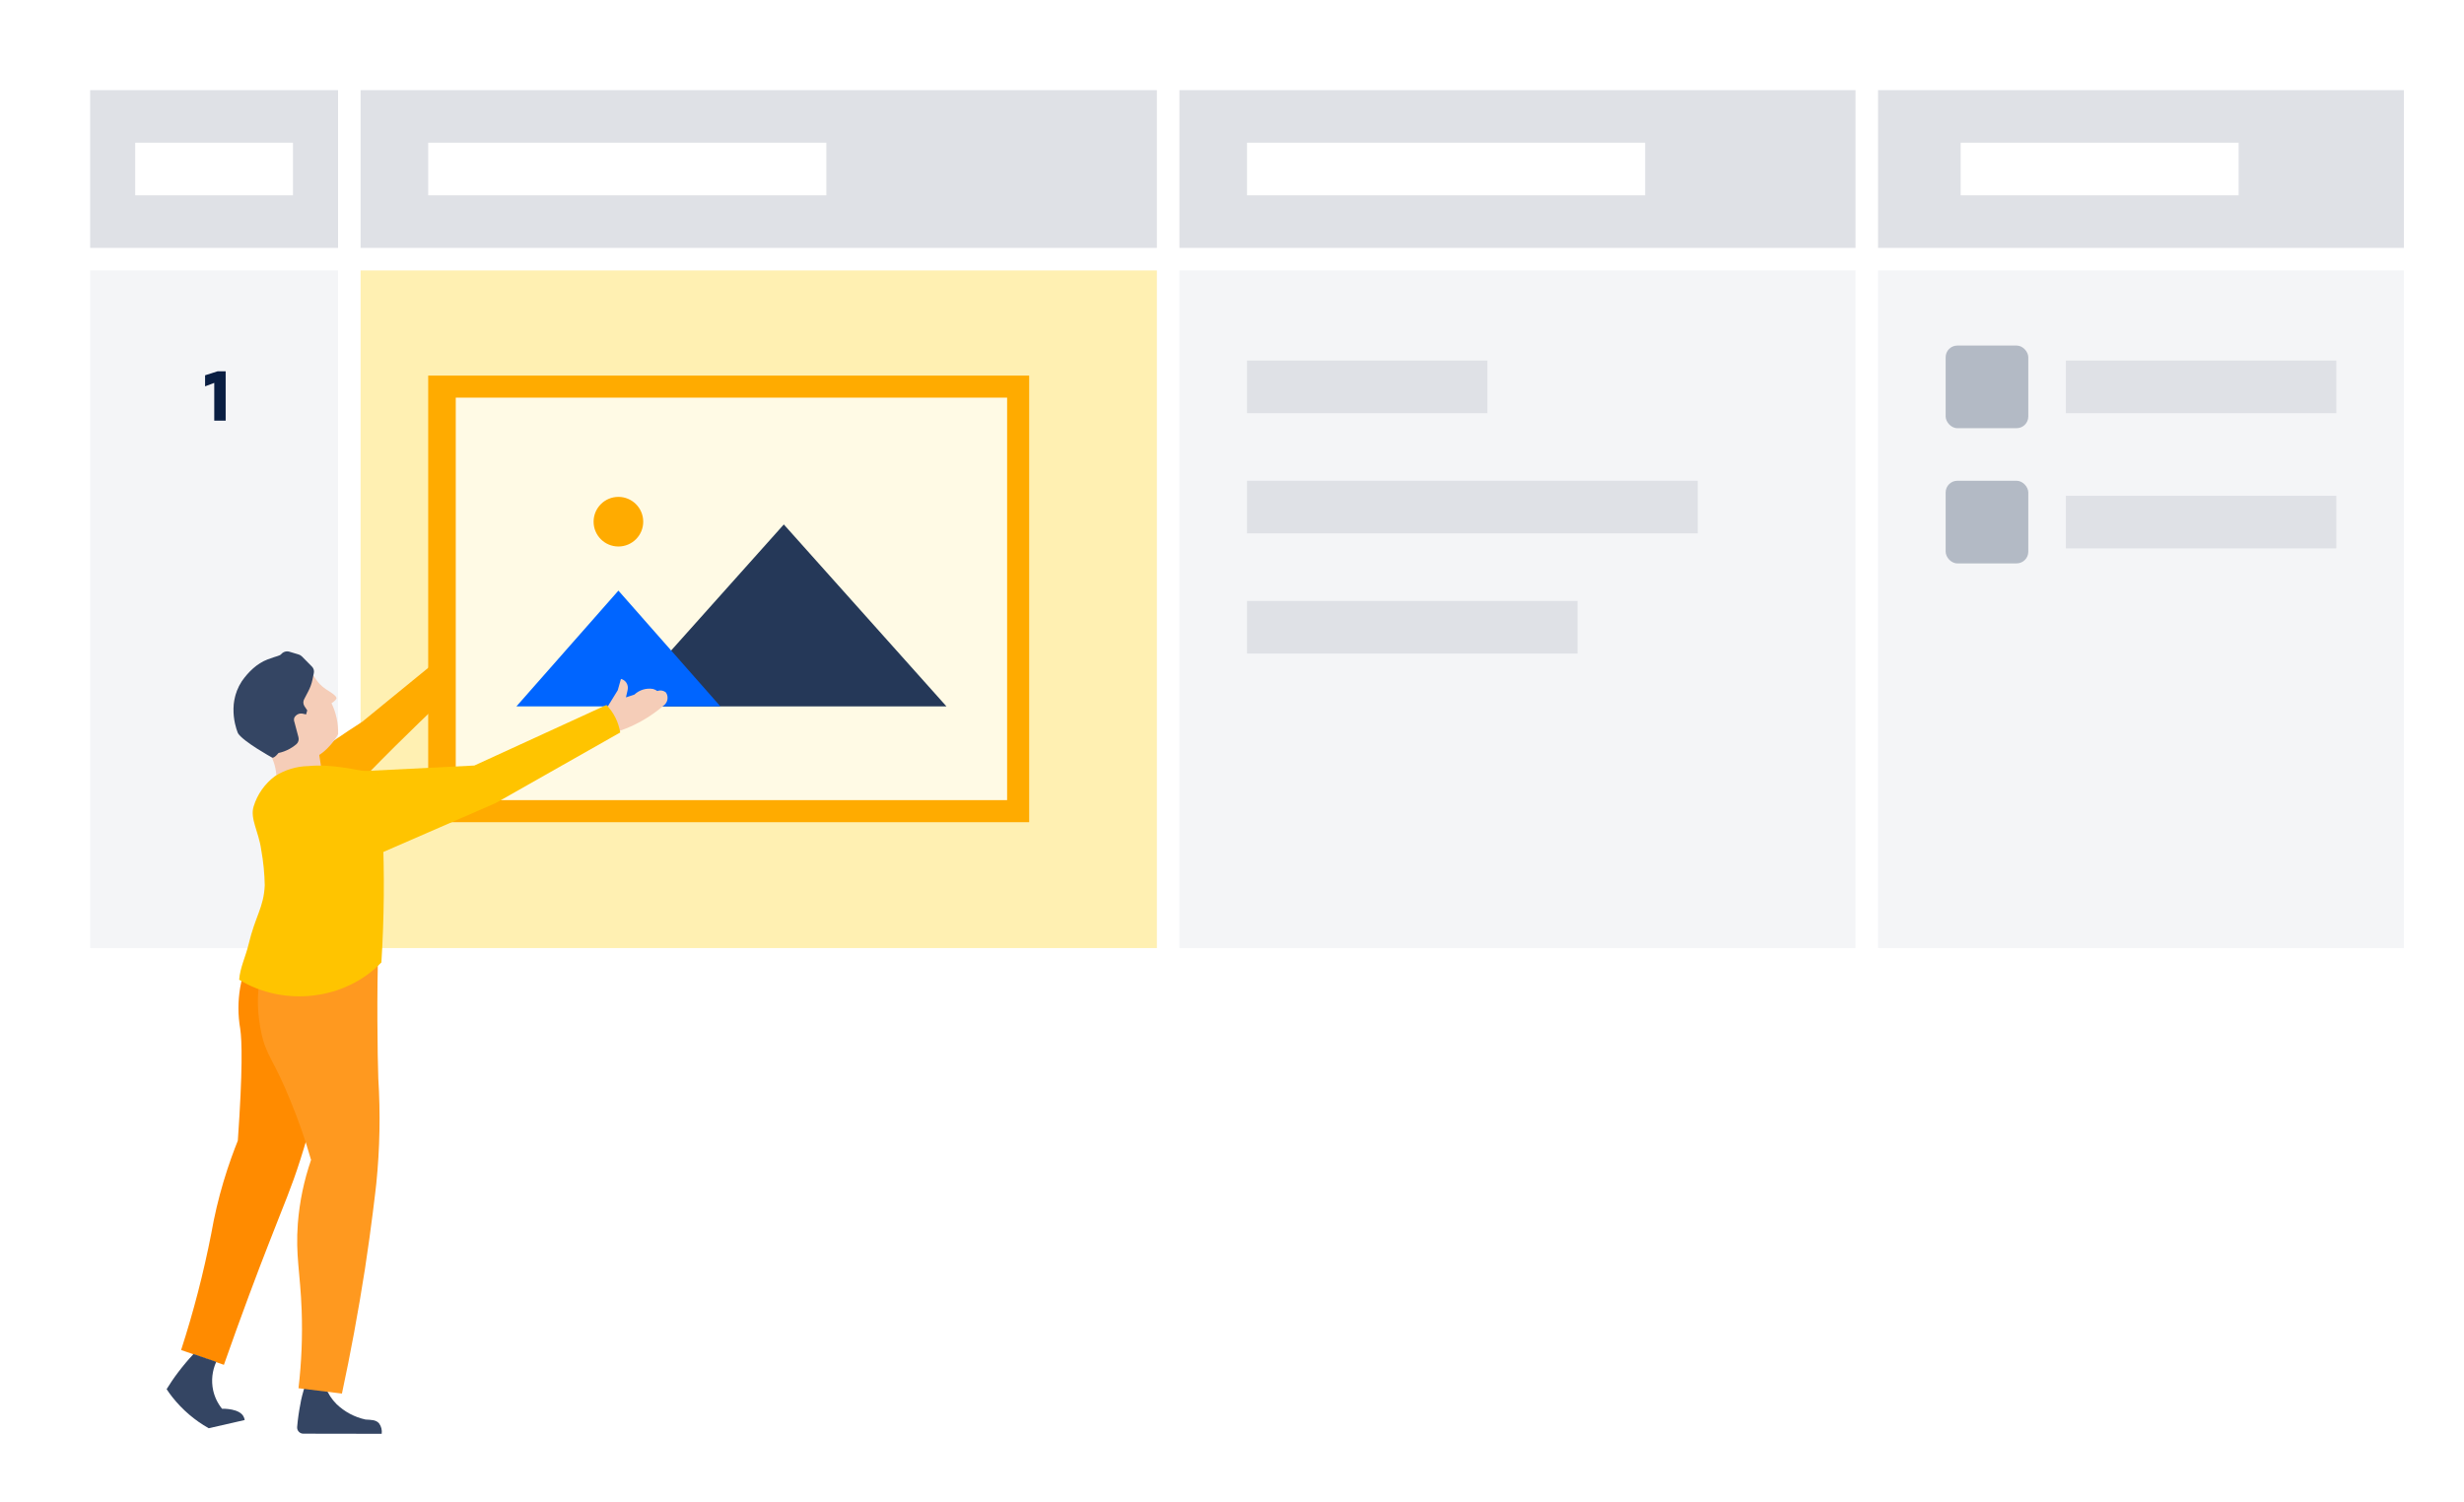 <svg width="328" height="200" viewBox="0 0 328 200" fill="none" xmlns="http://www.w3.org/2000/svg">
<rect width="328" height="200" fill="white"/>
<rect x="12" y="12" width="33" height="21" fill="#DFE1E6"/>
<rect x="48" y="12" width="106" height="21" fill="#DFE1E6"/>
<rect x="18" y="19" width="21" height="7" fill="white"/>
<rect x="57" y="19" width="53" height="7" fill="white"/>
<rect x="12" y="36" width="33" height="90.209" fill="#F4F5F7"/>
<rect x="48" y="36" width="106" height="90.209" fill="#FFF0B2"/>
<rect x="157" y="12" width="90" height="21" fill="#DFE1E6"/>
<rect x="166" y="19" width="53" height="7" fill="white"/>
<rect x="157" y="36" width="90" height="90.209" fill="#F4F5F7"/>
<rect width="70" height="90.209" transform="matrix(-1 0 0 1 320 36)" fill="#F4F5F7"/>
<rect x="250" y="12" width="70" height="21" fill="#DFE1E6"/>
<rect x="261" y="19" width="37" height="7" fill="white"/>
<rect x="166" y="48" width="32" height="7" fill="#DFE1E6"/>
<rect x="166" y="64" width="60" height="7" fill="#DFE1E6"/>
<rect x="166" y="80" width="44" height="7" fill="#DFE1E6"/>
<path d="M30.04 56V49.43H28.96L27.3 49.96V51.43L28.52 50.97V56H30.04Z" fill="#091E42"/>
<path fill-rule="evenodd" clip-rule="evenodd" d="M35.076 106.05C35.227 105.53 35.535 105.068 35.958 104.728C38.476 102.486 47.481 96.529 48.22 96.081L62.439 84.462C63.65 85.096 64.636 86.089 65.26 87.305C61.12 91.073 56.91 95.073 52.631 99.304C47.43 104.471 42.62 109.578 38.145 114.558C37.904 112.938 37.378 111.373 36.592 109.936C35.801 108.459 34.789 107.366 35.076 106.05Z" fill="#FFAB00"/>
<rect x="57" y="50" width="80" height="59.45" fill="#FFAB00"/>
<path fill-rule="evenodd" clip-rule="evenodd" d="M60.67 52.935H134.064V106.514H60.67V52.935Z" fill="#FFFAE5"/>
<path d="M104.339 69.816L125.991 94.037H82.688L104.339 69.816Z" fill="#253858"/>
<path d="M82.321 78.623L95.899 94.036H68.743L82.321 78.623Z" fill="#0065FF"/>
<circle cx="82.321" cy="69.449" r="3.303" fill="#FFAB00"/>
<path d="M40.532 184.667C40.331 185.366 40.096 186.186 39.982 186.927C39.785 187.93 39.642 188.944 39.556 189.963C39.536 190.191 39.613 190.417 39.768 190.586C39.922 190.755 40.14 190.852 40.369 190.854L50.809 190.871C50.88 190.383 50.757 189.887 50.465 189.489C50.049 188.991 49.415 189.023 48.657 188.97C47.201 188.655 45.863 187.941 44.791 186.908C44.155 186.272 43.661 185.508 43.344 184.667L40.532 184.667Z" fill="#344563"/>
<path fill-rule="evenodd" clip-rule="evenodd" d="M39 119.507C38.151 119.866 37.358 120.342 36.642 120.923C33.628 123.432 32.819 127.151 32.097 130.829L31.97 131.474C31.662 133.286 31.664 135.138 31.977 136.949C32.216 138.526 32.319 142.444 31.659 151.844C31.161 153.089 30.45 154.971 29.745 157.328C29.073 159.582 28.533 161.874 28.127 164.19C27.102 169.443 25.76 174.628 24.108 179.718L29.805 181.687C32.224 174.809 34.3 169.312 35.753 165.606C37.985 159.85 38.733 158.271 39.973 154.395C41.346 150.119 42.11 146.874 43.555 140.554C44.4 136.907 45.458 132.048 46.569 126.285C45.252 126.263 43.962 125.909 42.819 125.255C40.778 123.978 39.386 121.883 39 119.507Z" fill="#FF8B00"/>
<path d="M81.527 97.581C82.294 97.368 83.045 97.104 83.776 96.79C85.427 96.075 86.96 95.114 88.322 93.939C88.888 93.543 89.035 92.767 88.654 92.191C88.337 91.92 87.898 91.843 87.507 91.99C87.329 91.867 87.132 91.774 86.924 91.714C86.025 91.566 85.108 91.844 84.444 92.467L83.326 92.838L83.553 91.828C83.628 91.485 83.554 91.127 83.35 90.842C83.182 90.61 82.937 90.445 82.659 90.376L82.233 91.884L80.165 95.242L81.527 97.581Z" fill="#F5CDB8"/>
<path fill-rule="evenodd" clip-rule="evenodd" d="M46.627 102.739L63.145 101.908L80.731 93.848C81.7 94.854 82.338 96.131 82.561 97.509L65.989 106.903L46.973 115.181C47.012 113.564 47.021 111.893 47 110.17C46.955 107.575 46.833 105.067 46.627 102.739Z" fill="#FFC400"/>
<path d="M44.785 92.997C44.718 93.127 44.623 93.24 44.509 93.33C44.395 93.439 44.268 93.534 44.13 93.611C44.748 94.891 45.049 96.305 45.009 97.731C44.7 98.296 44.324 98.821 43.889 99.292C42.93 100.385 41.659 101.146 40.255 101.466C38.757 101.688 37.23 101.379 35.931 100.589C35.122 100.168 30.884 97.942 31.091 93.944C31.45 90.461 34.317 87.806 37.757 87.772C39.045 87.84 40.267 88.375 41.202 89.279C42.08 90.244 42.098 90.84 43.338 91.717C43.992 92.138 44.888 92.664 44.785 92.997Z" fill="#F5CDB8"/>
<path d="M34.298 98.359C36.077 99.842 37.003 102.096 36.772 104.385C38.203 104.883 39.774 104.81 41.152 104.181C41.812 103.857 42.397 103.4 42.869 102.84L42.251 98.987L34.298 98.359Z" fill="#F5CDB8"/>
<path d="M39.73 98.142C39.823 98.486 39.71 98.853 39.442 99.079C39.16 99.32 38.853 99.529 38.528 99.704C38.069 99.952 37.579 100.133 37.072 100.242C37.072 100.242 36.453 101.036 36.192 100.834C36.192 100.834 32.403 98.743 31.686 97.624C31.686 97.624 30.032 93.978 32.196 90.68C33.053 89.451 34.215 88.319 35.597 87.795C36.98 87.271 37.197 87.336 37.444 87.071C37.716 86.76 38.138 86.638 38.528 86.758L39.747 87.123C39.912 87.171 40.063 87.261 40.187 87.383L41.525 88.737C41.746 88.957 41.842 89.278 41.779 89.587L41.592 90.489C41.478 91.028 41.289 91.548 41.034 92.034L40.509 93.04C40.338 93.328 40.338 93.69 40.509 93.978L40.898 94.567L40.746 95.106L40.356 95.019C39.887 94.89 39.394 95.114 39.171 95.557C39.112 95.757 39.124 95.972 39.205 96.164L39.73 98.142Z" fill="#344563"/>
<path fill-rule="evenodd" clip-rule="evenodd" d="M36.818 125.627C33.237 129.902 34.492 136.03 34.769 137.395C35.411 140.566 36.432 141.002 38.65 146.497C39.718 149.08 40.639 151.722 41.408 154.41C40.464 157.145 39.872 159.99 39.647 162.875C39.328 167.146 39.972 169.405 40.157 174.446C40.28 177.904 40.139 181.367 39.735 184.804L45.517 185.515C46.646 180.26 47.676 174.719 48.586 168.899C49.431 163.403 50.029 158.17 50.094 157.542C50.562 152.9 50.651 148.228 50.359 143.572C50.247 140.683 50.148 131.657 50.359 126.343C48.6 126.161 47.961 131.077 45.345 129.696C42.729 128.315 40.589 126.179 39.203 123.565C38.304 124.122 37.498 124.818 36.818 125.627Z" fill="#FF991F"/>
<path fill-rule="evenodd" clip-rule="evenodd" d="M36.603 103.323C37.937 102.473 39.48 102.008 41.062 101.98C44.161 101.68 47.069 102.445 50.142 102.944C50.384 105.548 50.791 107.582 50.928 110.375C51.194 116.287 51.142 122.209 50.77 128.116C45.959 133.151 37.774 134.065 31.838 130.423C31.95 128.825 32.705 127.318 33.077 125.76C34.01 121.854 35.101 120.842 35.243 117.854C35.213 116.263 35.054 114.677 34.769 113.111C34.437 110.707 33.266 108.99 33.757 107.371C34.248 105.752 35.246 104.333 36.603 103.323Z" fill="#FFC400"/>
<path d="M25.757 180.25C25.042 181.017 24.367 181.82 23.733 182.656C23.134 183.436 22.631 184.205 22.18 184.927C22.411 185.272 22.665 185.643 22.946 185.99C24.275 187.671 25.918 189.077 27.784 190.13L32.57 189.037C32.555 188.905 32.518 188.777 32.461 188.657C31.976 187.48 29.686 187.528 29.556 187.533C28.974 186.812 28.567 185.965 28.37 185.06C28.102 183.791 28.248 182.469 28.786 181.289L25.757 180.25Z" fill="#344563"/>
<rect x="259" y="46" width="11" height="11" rx="1.554" fill="#B3BAC5"/>
<rect x="275" y="48" width="36" height="7" fill="#DFE1E6"/>
<rect x="259" y="64" width="11" height="11" rx="1.554" fill="#B3BAC5"/>
<rect x="275" y="66" width="36" height="7" fill="#DFE1E6"/>
</svg>
